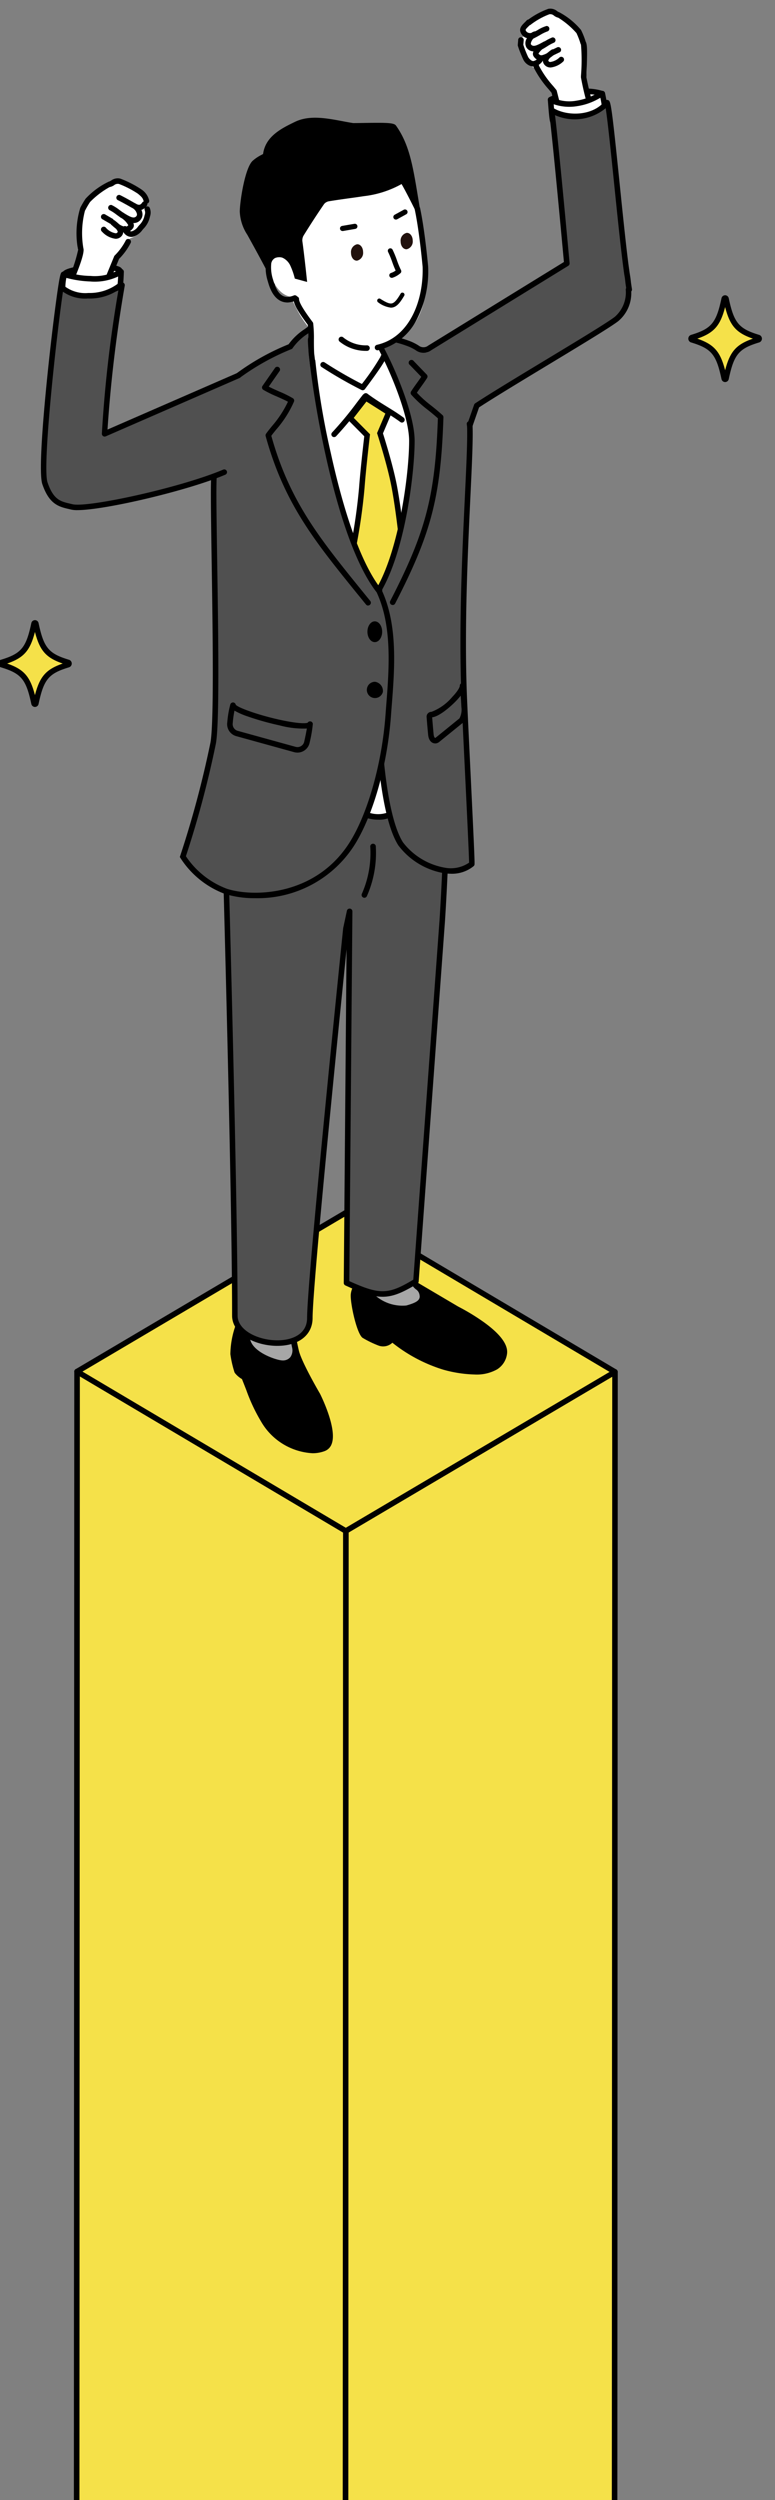 <svg xmlns="http://www.w3.org/2000/svg" xmlns:xlink="http://www.w3.org/1999/xlink" width="111" height="358" viewBox="0 0 111 358">
  <rect x="0" y="0" width="111" height="358" fill="#808080" stroke="none"/>
  <defs>
    <clipPath id="clip-path">
      <rect id="長方形_5954" data-name="長方形 5954" width="111" height="358" transform="translate(-0.329 -0.913)" fill="#fff" stroke="#707070" stroke-width="1"/>
    </clipPath>
    <clipPath id="clip-path-2">
      <rect id="長方形_5953" data-name="長方形 5953" width="109.393" height="392.093" fill="none"/>
    </clipPath>
  </defs>
  <g id="マスクグループ_58" data-name="マスクグループ 58" transform="translate(0.329 0.913)" clip-path="url(#clip-path)">
    <g id="グループ_4509" data-name="グループ 4509" transform="translate(-0.595 0.324)">
      <path id="パス_3352" data-name="パス 3352" d="M324.089,1120.539l-.062,173.4-38.551,22.781.061-173.4Z" transform="translate(-235.741 -925.323)" fill="#f5e149"/>
      <g id="グループ_4508" data-name="グループ 4508" transform="translate(0 0)">
        <g id="グループ_4507" data-name="グループ 4507" clip-path="url(#clip-path-2)">
          <path id="パス_3353" data-name="パス 3353" d="M322.411,1118.323a.4.4,0,0,0-.4,0l-38.551,22.782a.393.393,0,0,0-.194.34l-.062,173.4a.4.4,0,0,0,.6.34l38.551-22.781a.4.4,0,0,0,.194-.34l.062-173.4a.4.4,0,0,0-.2-.343m-.652,173.516L284,1314.154l.061-172.481,37.761-22.314Z" transform="translate(-233.867 -923.451)"/>
          <path id="パス_3354" data-name="パス 3354" d="M103.082,1143.083l-.062,173.4-38.494-22.831.062-173.4Z" transform="translate(-53.284 -925.087)" fill="#f5e149"/>
          <path id="パス_3355" data-name="パス 3355" d="M101.411,1140.871,62.917,1118.04a.395.395,0,0,0-.6.34l-.062,173.4a.394.394,0,0,0,.194.339l38.494,22.831a.4.4,0,0,0,.6-.34l.062-173.4a.4.4,0,0,0-.194-.34m-.658,173.045-37.7-22.362.061-172.48,37.7,22.362Z" transform="translate(-51.412 -923.214)"/>
          <path id="パス_3356" data-name="パス 3356" d="M103.43,989.487l-38.55,22.782,38.494,22.831,38.551-22.781Z" transform="translate(-53.577 -817.102)" fill="#f5e149"/>
          <path id="パス_3357" data-name="パス 3357" d="M140.253,1010.106l-38.5-22.832a.4.4,0,0,0-.4,0l-38.55,22.782a.395.395,0,0,0,0,.68l38.494,22.831a.395.395,0,0,0,.4,0l38.551-22.781a.4.4,0,0,0,0-.68M101.5,1032.767,63.783,1010.4l37.774-22.323,37.72,22.372Z" transform="translate(-51.704 -815.229)"/>
          <path id="パス_3358" data-name="パス 3358" d="M284.449,1254.888c-.023,0-.046.009-.07.012l-.058.005h-.047l-.048,0-.048,0c-.017,0-.034,0-.05-.008s-.036-.007-.054-.012a.56.56,0,0,1-.062-.021l-.062,173.4a.589.589,0,0,0,.062.021l.054.012.05.008.048,0,.048,0h0l.043,0,.058,0c.024,0,.047-.007.07-.012a.606.606,0,0,0,.174-.065l.062-173.4a.638.638,0,0,1-.174.066" transform="translate(-234.48 -1036.212)"/>
          <path id="パス_3359" data-name="パス 3359" d="M292.13,1036.437c.034-1.462,2.041-3.893,3.925-4.472l10.894,6.431s7.257,3.638,6.776,6.409c-.591,3.405-5.542,2.74-8.658,1.886a21.828,21.828,0,0,1-7.425-4.016,1.517,1.517,0,0,1-1.772.59,14.421,14.421,0,0,1-2.208-1.067c-.6-.437-1.566-4.3-1.532-5.761" transform="translate(-241.234 -852.181)"/>
          <path id="パス_3360" data-name="パス 3360" d="M307.659,1045.9a18.2,18.2,0,0,1-4.569-.7l-.024-.008a22.07,22.07,0,0,1-7.24-3.845,1.908,1.908,0,0,1-1.961.418,14.524,14.524,0,0,1-2.308-1.119c-.822-.6-1.725-4.741-1.694-6.091.039-1.7,2.24-4.236,4.2-4.84a.4.4,0,0,1,.317.037l10.883,6.424a30.453,30.453,0,0,1,3.609,2.191c2.462,1.762,3.594,3.321,3.367,4.632a3.081,3.081,0,0,1-1.415,2.166,5.949,5.949,0,0,1-3.167.736m-4.348-1.461c1.521.416,5.226,1.244,7.092.057a2.29,2.29,0,0,0,1.06-1.634c.167-.959-.916-2.328-3.048-3.855a30.2,30.2,0,0,0-3.515-2.133l-.024-.013-10.738-6.34c-1.722.63-3.456,2.832-3.484,4.05-.035,1.494.932,5.071,1.37,5.434a13.483,13.483,0,0,0,2.118,1.016,1.116,1.116,0,0,0,1.3-.44.4.4,0,0,1,.572-.093,21.381,21.381,0,0,0,7.3,3.95" transform="translate(-239.363 -850.309)"/>
          <path id="パス_3361" data-name="パス 3361" d="M304.748,944.2c.191,6.579-.111,12.62,1.247,17.513.365,1.317,1.106.914,1.346,2.148s-1.147,1.64-2.162,1.932a6.316,6.316,0,0,1-5.532-2.24c-.8-1.14-.616-.711-.964-3.675-.46-3.91,1.941-9.754.5-14.791a27.81,27.81,0,0,0,5.563-.888" transform="translate(-246.597 -779.706)" fill="#faf0a4"/>
          <path id="パス_3362" data-name="パス 3362" d="M304.748,944.2c.191,6.579-.111,12.62,1.247,17.513.365,1.317,1.106.914,1.346,2.148s-1.147,1.64-2.162,1.932a6.316,6.316,0,0,1-5.532-2.24c-.8-1.14-.616-.711-.964-3.675-.46-3.91,1.941-9.754.5-14.791a27.81,27.81,0,0,0,5.563-.888" transform="translate(-246.597 -779.706)" fill="#a7a7a7"/>
          <path id="パス_3363" data-name="パス 3363" d="M302.639,963.341a6.808,6.808,0,0,1-5.187-2.484l-.143-.2c-.577-.818-.587-.909-.753-2.437-.035-.327-.079-.724-.136-1.214a22.782,22.782,0,0,1,.414-5.68c.435-2.884.928-6.152.1-9.048l-.132-.461.478-.041a27.382,27.382,0,0,0,5.427-.852l.547-.26.018.605c.043,1.484.061,2.947.079,4.362.059,4.791.115,9.315,1.154,13.057a1.515,1.515,0,0,0,.589.9,1.913,1.913,0,0,1,.765,1.274c.311,1.6-1.412,2.091-2.441,2.387a2.9,2.9,0,0,1-.778.09m-4.824-20.824c.7,2.935.224,6.107-.2,8.923a22.3,22.3,0,0,0-.411,5.47c.058.493.1.892.137,1.221.154,1.416.154,1.416.613,2.067l.146.207a5.907,5.907,0,0,0,5.1,2.086c1.364-.392,2.029-.728,1.884-1.477a1.157,1.157,0,0,0-.5-.819,2.273,2.273,0,0,1-.843-1.3c-1.066-3.841-1.122-8.416-1.182-13.259-.016-1.242-.031-2.521-.064-3.818a36.241,36.241,0,0,1-4.682.7" transform="translate(-244.725 -776.782)"/>
          <path id="パス_3364" data-name="パス 3364" d="M194.423,1071.877c.864-1.292,4.771-.743,6.79-.188,0,0,.55,3.3.969,5.06s3.071,6.276,3.071,6.276,3.383,6.692.869,7.646c-3.108,1.18-7.545-1.56-8.636-4.075a35.253,35.253,0,0,1-2.757-6.151,2.911,2.911,0,0,1-1.013-.827,14.992,14.992,0,0,1-.567-2.487,12.57,12.57,0,0,1,1.273-5.255" transform="translate(-159.495 -884.484)"/>
          <path id="パス_3365" data-name="パス 3365" d="M202.636,1089.461a9.083,9.083,0,0,1-7.372-4.572,25.229,25.229,0,0,1-2.093-4.462c-.177-.455-.379-.973-.624-1.585a3.432,3.432,0,0,1-1.012-.867.4.4,0,0,1-.065-.125,15.152,15.152,0,0,1-.584-2.577,12.776,12.776,0,0,1,1.339-5.5h0c1.3-1.948,7.164-.365,7.223-.349a.4.4,0,0,1,.285.317c.006.033.553,3.311.964,5.032.4,1.679,3,6.123,3.027,6.168a.22.22,0,0,1,.012.022c.1.2,2.5,4.994,1.655,7.177a1.687,1.687,0,0,1-1,1.016,4.936,4.936,0,0,1-1.756.307M192.2,1077.544a2.552,2.552,0,0,0,.817.653.4.4,0,0,1,.207.215c.27.675.49,1.238.681,1.728a24.578,24.578,0,0,0,2.05,4.369.4.4,0,0,1,.022.042c.975,2.248,5.18,4.984,8.133,3.863a.9.9,0,0,0,.542-.563c.6-1.537-.96-5.219-1.618-6.525-.178-.3-2.686-4.607-3.108-6.373-.351-1.466-.795-4.027-.932-4.836-2.244-.574-5.484-.851-6.114.091h0a12.42,12.42,0,0,0-1.208,5.006,13.941,13.941,0,0,0,.528,2.328m.351-7.554h0Z" transform="translate(-157.625 -882.598)"/>
          <path id="パス_3366" data-name="パス 3366" d="M211.882,986.486c-.758,5.622-1.357,11.094-.96,15.456a29.15,29.15,0,0,0,.508,3.535,1.775,1.775,0,0,1-1.725,2.35c-.848.017-4.1-1.026-4.907-2.9-.471-1.087-.006-1.311.128-3.882a132.886,132.886,0,0,0-.221-15.5c1.694.16,6.59,1.114,7.177.939" transform="translate(-168.947 -813.849)" fill="#a7a7a7"/>
          <path id="パス_3367" data-name="パス 3367" d="M207.817,1006.143c-1,0-4.359-1.08-5.251-3.137a2.914,2.914,0,0,1-.137-1.944,17.706,17.706,0,0,0,.234-2.116,131.982,131.982,0,0,0-.22-15.44l-.047-.477.477.045c.674.064,1.815.246,3.024.439a32.43,32.43,0,0,0,4.01.513l.586-.175-.089.608c-.844,6.263-1.33,11.273-.958,15.367a28.321,28.321,0,0,0,.5,3.488,2.455,2.455,0,0,1-.394,2.053,2.125,2.125,0,0,1-1.709.775h-.027m-4.544-22.228a136.624,136.624,0,0,1,.178,15.073,18.354,18.354,0,0,1-.243,2.2,2.141,2.141,0,0,0,.082,1.5c.733,1.692,3.8,2.661,4.521,2.661h.015a1.367,1.367,0,0,0,1.106-.475,1.675,1.675,0,0,0,.242-1.4,29.03,29.03,0,0,1-.516-3.583c-.37-4.066.087-8.981.9-15.083-.677-.034-1.882-.217-3.787-.521-.942-.15-1.842-.294-2.5-.379" transform="translate(-167.078 -811.77)"/>
          <path id="パス_3368" data-name="パス 3368" d="M203.107,648.537l-.445,53.235c4.686,2.141,5.964,2.188,9.94-.229l3.77-51.64s.769-11.322.686-21.022c-.032,1.3-32.064-.03-32.064-.03s1.673,57.483,1.673,77.6c0,4.405,10.74,5.887,10.74.343,0-5.48,5.165-55.76,5.165-55.76Z" transform="translate(-152.764 -519.296)" fill="#505050"/>
          <path id="パス_3369" data-name="パス 3369" d="M190.887,708.912c-3.12,0-6.488-1.655-6.488-4.328,0-19.886-1.656-77.019-1.673-77.593a.4.4,0,0,1,.118-.293.4.4,0,0,1,.294-.114c11.5.478,30.11.954,31.709.222a.4.4,0,0,1,.339-.192h0a.4.4,0,0,1,.392.392c.082,9.6-.679,20.938-.687,21.052l-3.77,51.642a.4.4,0,0,1-.189.309c-4.006,2.435-5.451,2.47-10.309.25a.4.4,0,0,1-.231-.362l.4-47.773c-1.1,10.813-4.864,48.17-4.864,52.8,0,2.421-1.979,3.986-5.042,3.986m-7.359-81.522c.152,5.292,1.661,58.2,1.661,77.193,0,2.117,2.946,3.538,5.7,3.538,2.055,0,4.252-.84,4.252-3.2,0-5.437,4.955-53.747,5.166-55.8,0-.014,0-.028.007-.042l.536-2.5a.4.4,0,0,1,.781.086l-.443,52.978c4.367,1.976,5.585,1.946,9.164-.207L214.106,648c.007-.109.734-10.929.689-20.362-1.154.25-4.632.481-16.141.228-6.723-.148-13.406-.407-15.126-.477" transform="translate(-150.891 -517.423)"/>
          <path id="パス_3370" data-name="パス 3370" d="M237.053,265.269c1.536-2.194,3.625-3.536,6.112-2.732s4.388-.073,7.24,4.388,5.923,14.187,3.949,22.377-1.006,41.391-1.006,41.391-12.416,4.586-16.148-.543c-5.647-16.629,3.65-39.883,2.894-43.188-1.39-6.07-4.973-15.064-5.192-17.623a4.779,4.779,0,0,1,2.152-4.069" transform="translate(-193.964 -216.606)" fill="#fff"/>
          <path id="パス_3371" data-name="パス 3371" d="M291.6,319.943l-2.252,2.9,2.443,2.461s-.567,4.8-.763,7.5a80.654,80.654,0,0,1-1.143,8.137l.839,7.086,2.676,4.291,1.915-1.566,1.444-10.435s-.486-4.585-1.1-7.787c-.611-3.177-2.021-7.519-2.021-7.519l1.264-2.974Z" transform="translate(-238.933 -264.205)" fill="#f5e149"/>
          <path id="パス_3372" data-name="パス 3372" d="M290.808,350.415l-2.96-4.747-.856-7.236.012-.061a80.843,80.843,0,0,0,1.136-8.09c.172-2.379.636-6.411.743-7.329l-2.554-2.573,2.686-3.453,3.884,2.463-1.338,3.147c.247.776,1.441,4.583,1.988,7.425.613,3.182,1.1,7.774,1.108,7.82l.005.048-1.471,10.637Zm-2.2-5.015L291,349.234l1.447-1.184,1.415-10.234c-.054-.5-.52-4.731-1.093-7.706-.6-3.116-1.995-7.429-2.009-7.472l-.046-.141,1.191-2.8-2.711-1.719-1.819,2.338,2.333,2.35-.023.189c-.006.048-.568,4.818-.762,7.483a81.134,81.134,0,0,1-1.137,8.123Z" transform="translate(-236.445 -261.713)"/>
          <path id="パス_3373" data-name="パス 3373" d="M322.762,281.409c-.046-1.077,2.165-3.443,1.471-4.627-.982-2.648-3.463-3.316-5.482-4.528-1.449-.87-3.178-.445-4.166-1.524s-5.425-1.461-5.425-1.461c1.746,2.743,5.394,10.759,5.394,15s-1.258,15.141-4.625,21.136c-.818,12.441-.429,31.085,3.008,36.547,1.544,2.455,7.075,5.5,10.2,2.9.08-.2-.933-19.934-1.1-24.173-.609-15.565.946-34.125.724-39.269" transform="translate(-255.297 -222.359)" fill="#505050"/>
          <path id="パス_3374" data-name="パス 3374" d="M318.318,344.366a7.009,7.009,0,0,1-1.1-.09,10.372,10.372,0,0,1-6.487-3.988c-2-3.18-2.822-10.371-3.159-15.843a172.979,172.979,0,0,1,.092-20.941.4.4,0,0,1,.05-.168c3.232-5.756,4.574-16.48,4.574-20.943,0-3.976-3.452-11.833-5.332-14.786a.4.4,0,0,1,.367-.606c.051,0,1.262.11,2.574.368a.4.4,0,0,1-.152.775c-.629-.124-1.244-.212-1.705-.27a50.654,50.654,0,0,1,2.969,6.314c.944,2.4,2.069,5.777,2.069,8.2,0,4.057-1.168,15.008-4.632,21.251-.9,13.866-.177,31.246,2.954,36.222a9.639,9.639,0,0,0,5.942,3.628,4.619,4.619,0,0,0,3.534-.712c-.016-1.16-.352-8.109-.625-13.758-.212-4.38-.412-8.518-.478-10.2-.384-9.819.125-20.586.5-28.448.218-4.6.39-8.242.311-10.136l-.047-.273a.4.4,0,0,1,.779-.134l.051.3a.392.392,0,0,1,.005.05c.083,1.923-.09,5.59-.31,10.232-.371,7.848-.879,18.6-.5,28.38.066,1.684.266,5.819.477,10.2.674,13.934.654,13.984.594,14.135a.394.394,0,0,1-.115.16,4.89,4.89,0,0,1-3.2,1.084" transform="translate(-253.424 -220.485)"/>
          <path id="パス_3375" data-name="パス 3375" d="M170.151,263.875c0,3.741,3.421,27.9,9.79,35.982,2.523,5.364,1.744,12.178,1.306,17.965-.543,7.178-2.611,14.032-5.021,18-4.912,8.09-14.262,8.372-18.223,7.06a12.638,12.638,0,0,1-6.157-4.965,143.626,143.626,0,0,0,4.338-16.242c.792-4.224-.03-31.221.082-37.157.111-5.861,1.6-13.977,3.536-15.509a34.327,34.327,0,0,1,7.437-4.135,9.555,9.555,0,0,1,2.737-2.506c1.092-.81.274.907.174,1.5" transform="translate(-125.392 -216.486)" fill="#505050"/>
          <path id="パス_3376" data-name="パス 3376" d="M160.153,341.986a14.239,14.239,0,0,1-4.324-.606,12.913,12.913,0,0,1-6.371-5.137l-.094-.156.058-.173a144.273,144.273,0,0,0,4.324-16.189c.526-2.805.324-16.237.176-26.045-.074-4.883-.137-9.1-.1-11.046.1-5.35,1.471-14.059,3.686-15.812a34.013,34.013,0,0,1,7.437-4.153,8.577,8.577,0,0,1,2.233-2.129c.157-.11.326-.23.516-.368s.605-.449.962-.195c.389.278.211.838-.014,1.547-.06.189-.122.384-.147.507a110.736,110.736,0,0,0,2.5,16.242c1.433,6.523,3.847,15.193,7.208,19.46l.028.036.019.041c2.378,5.055,1.883,11.316,1.446,16.84q-.053.669-.1,1.323c-.524,6.916-2.469,13.881-5.077,18.177a16.413,16.413,0,0,1-14.36,7.837m-9.922-6a12.255,12.255,0,0,0,5.846,4.645c3.688,1.221,12.882,1.144,17.761-6.891,2.509-4.133,4.458-11.13,4.965-17.827q.05-.655.1-1.326c.428-5.411.913-11.542-1.355-16.4-6.42-8.207-9.847-32.34-9.847-36.191l.006-.066a5.376,5.376,0,0,1,.178-.644c.031-.1.073-.229.111-.36-.132.095-.253.18-.368.26a7.891,7.891,0,0,0-2.13,2.053l-.067.086-.1.04A34.166,34.166,0,0,0,158,267.44c-1.455,1.152-3.251,8.046-3.386,15.207-.036,1.933.027,6.144.1,11.02.157,10.389.352,23.319-.189,26.2a143.882,143.882,0,0,1-4.292,16.114" transform="translate(-123.342 -214.606)"/>
          <path id="パス_3377" data-name="パス 3377" d="M322.477,324.028a.395.395,0,0,1-.351-.576c5.091-9.87,6.445-15.038,6.825-26.158-.557-.5-1.018-.869-1.464-1.224a16.87,16.87,0,0,1-2.336-2.144.4.4,0,0,1-.041-.475c.269-.426.553-.82.828-1.2.21-.292.426-.592.633-.9l-1.643-1.7a.4.4,0,1,1,.569-.548l1.86,1.93a.4.4,0,0,1,.049.485c-.269.425-.552.82-.827,1.2-.212.295-.429.6-.637.911a16.267,16.267,0,0,0,2.036,1.831c.493.391,1,.795,1.642,1.383a.4.4,0,0,1,.127.3c-.376,11.389-1.734,16.625-6.919,26.676a.4.4,0,0,1-.352.214" transform="translate(-265.969 -238.629)"/>
          <path id="パス_3378" data-name="パス 3378" d="M232.16,328.362a.394.394,0,0,1-.308-.147q-.66-.819-1.3-1.6c-6.049-7.476-10.42-12.877-13.075-22.523a.4.4,0,0,1,.056-.33c.243-.35.536-.71.845-1.09a15.426,15.426,0,0,0,2.294-3.5c-.409-.223-1-.485-1.57-.74a15.863,15.863,0,0,1-1.969-.971.395.395,0,0,1-.106-.555l1.821-2.616a.4.4,0,0,1,.649.452l-1.577,2.265c.4.214.961.462,1.5.7a15.85,15.85,0,0,1,1.968.971.4.4,0,0,1,.146.481,15.6,15.6,0,0,1-2.547,4c-.255.313-.5.611-.7.893,2.616,9.375,6.926,14.7,12.877,22.055q.636.786,1.3,1.6a.4.4,0,0,1-.307.643" transform="translate(-179.163 -242.881)"/>
          <path id="パス_3379" data-name="パス 3379" d="M274.329,322.667a.395.395,0,0,1-.29-.663,49.463,49.463,0,0,0,3.442-4.145c.326-.43.633-.836.98-1.273a.4.4,0,0,1,.619.491c-.342.431-.647.833-.97,1.259a50.119,50.119,0,0,1-3.49,4.2.394.394,0,0,1-.291.127" transform="translate(-226.209 -261.309)"/>
          <path id="パス_3380" data-name="パス 3380" d="M305.788,320.475a.4.4,0,0,1-.234-.077c-.827-.608-1.571-1.066-2.36-1.551-.85-.523-1.729-1.063-2.774-1.832a.4.4,0,1,1,.468-.637c1.019.749,1.884,1.281,2.72,1.8.8.494,1.561.96,2.414,1.587a.4.4,0,0,1-.235.713" transform="translate(-247.948 -261.199)"/>
          <path id="パス_3381" data-name="パス 3381" d="M305.693,505.107c0,.823-.472,1.489-1.055,1.489s-1.055-.667-1.055-1.489.472-1.489,1.055-1.489,1.055.667,1.055,1.489" transform="translate(-250.692 -415.88)"/>
          <path id="パス_3382" data-name="パス 3382" d="M305.574,554.749a1.166,1.166,0,1,1-1.13-1.456,1.324,1.324,0,0,1,1.13,1.456" transform="translate(-250.471 -456.901)"/>
          <path id="パス_3383" data-name="パス 3383" d="M198.3,577.387a1.783,1.783,0,0,1-.474-.064l-8.286-2.29a1.78,1.78,0,0,1-1.287-1.994,14.08,14.08,0,0,1,.441-2.568.4.4,0,0,1,.77.063c.392.472,3.631,1.614,6.857,2.269,2.283.463,3.231.408,3.443.306a.4.4,0,0,1,.742.162,18.675,18.675,0,0,1-.456,2.679,1.782,1.782,0,0,1-1.751,1.439m-9.018-6.009a15.526,15.526,0,0,0-.243,1.735c0,.012,0,.024,0,.037a.991.991,0,0,0,.715,1.121l8.286,2.291a.994.994,0,0,0,1.241-.773c.144-.643.287-1.351.37-1.852a13.03,13.03,0,0,1-3.906-.449,38.9,38.9,0,0,1-4.625-1.3,10.058,10.058,0,0,1-1.835-.813m.183-.754h0" transform="translate(-155.434 -470.853)"/>
          <path id="パス_3384" data-name="パス 3384" d="M353.452,562.895a.835.835,0,0,1-.313-.061c-.231-.092-.63-.375-.7-1.232,0-.01-.15-1.564-.213-2.5a.672.672,0,0,1,.183-.511.707.707,0,0,1,.523-.221h0a7.3,7.3,0,0,0,2.948-2.107c.885-.925,1.1-1.46,1.1-1.614a.395.395,0,0,1,.786-.069c.161,1.3.23,2.985.233,3.056a3.134,3.134,0,0,1-.541,2.267l-.014.012-3.38,2.742a.926.926,0,0,1-.609.241m-.432-3.741c.066.934.2,2.363.2,2.378.031.369.141.541.208.568.032.013.079-.015.111-.043l.014-.012,3.377-2.74a2.669,2.669,0,0,0,.274-1.627c0-.02-.032-.763-.1-1.629a9.53,9.53,0,0,1-.659.757c-.878.917-2.485,2.265-3.431,2.347m4.172.451h0Z" transform="translate(-290.858 -457.675)"/>
          <path id="パス_3385" data-name="パス 3385" d="M255.622,124.581s-.625-9.478-3.174-12.253c-2.573-3.851-4.92-3.007-8.767-5.292-6.865-3.47-8.081,6.725-8.053,14.693.084,5.133.459,6.766,1.7,9.06a14.18,14.18,0,0,0,1.816,2.769c.168,1.331.2,2.109.3,3.8.494,1.111,3.507,3.787,7.289,4.818.456.124.646.332.953-1.242a19.348,19.348,0,0,0,.423-4.447c5.245-.646,8.591-5.024,7.517-11.9" transform="translate(-194.576 -87.813)" fill="#fff"/>
          <path id="パス_3386" data-name="パス 3386" d="M205.381,114.459c-1.165-2.253-2.2-4.154-3.424-6.356a6.2,6.2,0,0,1-1.025-3.1c.007-1.661.8-6.2,1.727-7.01s1.562-.832,1.6-1.154c.284-2.365,2.42-3.413,4.351-4.351,2.366-1.15,5.422-.214,8.132.214,2.354-.005,5.593-.164,5.849.2,2.03,2.865,2.424,6.16,3.315,11.487-.16-.317-1.321-2.674-2.06-3.9a13.775,13.775,0,0,1-5.562,1.89c-1.689.255-3.385.46-5.071.741a1.522,1.522,0,0,0-.931.564c-1.021,1.485-2,3-2.957,4.542a1.747,1.747,0,0,0-.216,1.066c.259,1.8.618,5.233.618,5.233l-1.229-.336a5.979,5.979,0,0,0-.951-2.026c-.7-.629-1.462-.131-1.786.815a12.405,12.405,0,0,0-.383,1.479" transform="translate(-165.925 -75.922)"/>
          <path id="パス_3387" data-name="パス 3387" d="M203.654,113.72l-.5-.961c-1.191-2.3-2.228-4.2-3.419-6.346a6.529,6.529,0,0,1-1.074-3.292c.006-1.463.745-6.324,1.861-7.305a5.767,5.767,0,0,1,1.236-.829c.086-.045.189-.1.24-.133.34-2.549,2.68-3.686,4.564-4.6,2.047-.994,4.488-.535,6.848-.091.516.1,1,.189,1.488.266.527,0,1.1-.011,1.666-.02,3.321-.053,4.194-.013,4.474.382,1.907,2.691,2.406,5.724,3.161,10.313q.107.647.221,1.337l.428,2.558-1.258-2.49c-.292-.584-1.119-2.242-1.756-3.351a14.416,14.416,0,0,1-5.367,1.732c-.669.1-1.35.2-2.008.287-1,.14-2.042.284-3.057.453a1.131,1.131,0,0,0-.67.4c-.956,1.39-1.92,2.871-2.946,4.526a1.364,1.364,0,0,0-.161.8c.257,1.787.617,5.214.62,5.249l.06.575-2-.547-.06-.216a5.31,5.31,0,0,0-.836-1.839.489.489,0,0,0-.483-.165,1.191,1.191,0,0,0-.664.815,9.389,9.389,0,0,0-.306,1.145Zm3.291-1.734.458.125c-.114-1.055-.363-3.312-.555-4.643a2.135,2.135,0,0,1,.271-1.33c1.033-1.666,2-3.157,2.967-4.557a1.91,1.91,0,0,1,1.191-.73c1.025-.171,2.069-.316,3.078-.457.656-.091,1.334-.185,2-.286a13.234,13.234,0,0,0,5.406-1.832l.342-.22.21.348c.273.452.6,1.053.916,1.65-.637-3.807-1.184-6.456-2.8-8.757a23.155,23.155,0,0,0-3.853-.1c-.585.009-1.17.019-1.708.02h-.032l-.031,0c-.506-.08-1.032-.179-1.541-.275-2.234-.42-4.544-.855-6.357.026-1.9.925-3.872,1.88-4.132,4.043-.044.364-.339.518-.652.681a4.986,4.986,0,0,0-1.08.722c-.739.649-1.586,4.86-1.593,6.714a5.8,5.8,0,0,0,.975,2.905c1.028,1.85,1.942,3.519,2.939,5.423.041-.149.09-.306.15-.482a1.927,1.927,0,0,1,1.214-1.324,1.3,1.3,0,0,1,1.21.344,5.346,5.346,0,0,1,1,2" transform="translate(-164.052 -74.04)"/>
          <path id="パス_3388" data-name="パス 3388" d="M223.608,205.007a1.286,1.286,0,0,1,1.465-.944,2.32,2.32,0,0,1,1.392,1.311,9.88,9.88,0,0,1,.68,2.106s.838,2.56-.729,2.256c-1.953-.38-2.719-2.92-2.719-2.92a3.606,3.606,0,0,1-.09-1.809" transform="translate(-184.581 -168.491)" fill="#fff"/>
          <path id="パス_3389" data-name="パス 3389" d="M222.911,207.068c-1.975,0-2.608-2.254-2.818-3a6.575,6.575,0,0,1-.278-2.816,1.9,1.9,0,0,1,.9-1.239,2.383,2.383,0,0,1,1.906-.048.4.4,0,0,1-.25.75,1.654,1.654,0,0,0-1.28-.006,1.117,1.117,0,0,0-.515.745,5.663,5.663,0,0,0,.275,2.4c.469,1.67,1.128,2.435,2.091,2.421a3,3,0,0,0,.906-.232.4.4,0,0,1,.313.726,3.7,3.7,0,0,1-1.2.3h-.049" transform="translate(-181.458 -164.988)"/>
          <path id="パス_3390" data-name="パス 3390" d="M309.867,182.863a.4.4,0,0,1-.086-.781c4.734-1.062,6.711-6.373,6.572-11.17-.024-.27-.468-5.116-1.135-8.244a.395.395,0,0,1,.773-.165c.693,3.25,1.147,8.3,1.151,8.351,0,.008,0,.016,0,.023a15.1,15.1,0,0,1-1.66,7.631,8.368,8.368,0,0,1-5.529,4.346.4.4,0,0,1-.087.01" transform="translate(-255.556 -133.935)"/>
          <path id="パス_3391" data-name="パス 3391" d="M270.737,289.285a.4.4,0,0,1-.178-.043,61.668,61.668,0,0,1-5.762-3.318.4.4,0,0,1,.448-.651,58.822,58.822,0,0,0,5.376,3.112,34.347,34.347,0,0,0,2.675-3.918.389.389,0,0,1,.446-.327.4.4,0,0,1,.333.455c-.079.546-1.927,3.073-3.022,4.531a.4.4,0,0,1-.316.158" transform="translate(-218.522 -234.637)"/>
          <path id="パス_3392" data-name="パス 3392" d="M245.63,246.6a.4.4,0,0,1-.391-.342c-.012-.092-.052-.424-.095-.775-.044-.367-.1-.866-.116-.946a.4.4,0,0,1-.007-.053c-.042-.734-.043-1.383-.044-2.01a19.363,19.363,0,0,0-.083-2.175c-1.315-1.771-2.112-3.024-2.042-3.787a.4.4,0,0,1,.787.073c-.058.629,1.4,2.588,1.951,3.326a.4.4,0,0,1,.075.187,19,19,0,0,1,.1,2.374c0,.616,0,1.253.042,1.964.018.121.049.372.118.952.042.346.081.673.093.763a.4.4,0,0,1-.392.448" transform="translate(-200.539 -195.015)"/>
          <path id="パス_3393" data-name="パス 3393" d="M332.623,185.4a1.145,1.145,0,0,1-.857,1.24c-.478.037-.87-.459-.876-1.107a1.145,1.145,0,0,1,.857-1.24c.478-.037.87.459.876,1.107" transform="translate(-273.243 -152.183)" fill="#21110d"/>
          <path id="パス_3394" data-name="パス 3394" d="M291.823,194.789a1.146,1.146,0,0,1-.857,1.24c-.479.037-.87-.459-.876-1.107a1.145,1.145,0,0,1,.857-1.24c.478-.037.87.459.875,1.107" transform="translate(-239.551 -159.939)" fill="#21110d"/>
          <path id="パス_3395" data-name="パス 3395" d="M320.918,201.228a.36.36,0,0,1-.114-.7,2.124,2.124,0,0,0,.667-.348c-.237-.517-.368-.882-.494-1.236a13,13,0,0,0-.59-1.432.36.36,0,1,1,.649-.312,13.816,13.816,0,0,1,.619,1.5,12.968,12.968,0,0,0,.59,1.432.36.36,0,0,1-.1.44,3.248,3.248,0,0,1-1.109.638.363.363,0,0,1-.114.019" transform="translate(-264.54 -162.676)"/>
          <path id="パス_3396" data-name="パス 3396" d="M281.44,177.892a.37.37,0,0,1-.061-.736l1.75-.3a.37.37,0,0,1,.124.731l-1.75.3a.378.378,0,0,1-.062.005" transform="translate(-232.102 -146.044)"/>
          <path id="パス_3397" data-name="パス 3397" d="M325.268,166.51a.37.37,0,0,1-.179-.695l1.295-.713a.37.37,0,1,1,.357.649l-1.295.713a.371.371,0,0,1-.178.046" transform="translate(-268.293 -136.302)"/>
          <path id="パス_3398" data-name="パス 3398" d="M303.053,661.622a5.149,5.149,0,0,1-1.335-.156.946.946,0,0,1-.674-.475l.728-.306a.174.174,0,0,0-.041-.062,4.132,4.132,0,0,0,2.759-.06l.452.647a3.6,3.6,0,0,1-1.891.412" transform="translate(-248.597 -545.483)"/>
          <path id="パス_3399" data-name="パス 3399" d="M372.655,179.557l-20.327,12.716,4.287,9.474s20.2-12.067,22.878-14.088c4.053-3.064,1.006-12.063-.9-14.249Z" transform="translate(-290.945 -143.199)" fill="#505050"/>
          <path id="パス_3400" data-name="パス 3400" d="M461.206,68.7a3.885,3.885,0,0,1-2.058,1.5,5.822,5.822,0,0,1-2.594-.053,4.438,4.438,0,0,1-2.415-.925,16.723,16.723,0,0,1,1.769-.7c.622-.133,1.248-.249,1.88-.325a7.6,7.6,0,0,1,3.706.174c-.1.114-.193.226-.287.337" transform="translate(-375.018 -56.191)" fill="#fff"/>
          <path id="パス_3401" data-name="パス 3401" d="M456.2,68.83a7.722,7.722,0,0,1-1.6-.185l-.325-.067a4.045,4.045,0,0,1-2.3-.981.4.4,0,0,1,.124-.62,16.27,16.27,0,0,1,1.857-.733c.728-.156,1.336-.261,1.915-.332a7.912,7.912,0,0,1,3.907.2.4.4,0,0,1,.146.621l-.286.336A4.238,4.238,0,0,1,457.37,68.7a4.858,4.858,0,0,1-1.171.135m-3.146-1.41a6.177,6.177,0,0,0,1.377.383l.334.068a5.408,5.408,0,0,0,2.417.056,3.305,3.305,0,0,0,1.755-1.254,9.07,9.07,0,0,0-2.973.023c-.555.067-1.141.169-1.845.32-.1.024-.594.209-1.065.4m6.281-.6h0Z" transform="translate(-373.145 -54.309)"/>
          <path id="パス_3402" data-name="パス 3402" d="M429.933,21.462l-1.035.211a1.082,1.082,0,0,0-.866,1.054,3.806,3.806,0,0,0,3.24,3.786l.943.142Z" transform="translate(-353.46 -17.724)" fill="#fff"/>
          <path id="パス_3403" data-name="パス 3403" d="M439.787,12.488c.612-1.562-.02-5.828-.257-6.1,0,0-.44-.941-.638-1.228a10.9,10.9,0,0,0-2.859-2.37c-.444-.081-.717-.628-1.414-.495a16.379,16.379,0,0,0-2.807,1.122c-.568.432-.94.455-1.024,1.356-.012.129.078.455.258.483l1.488,3.757.307,1.209a17.632,17.632,0,0,0,2.519,3.529l1.132,4.44,4.48-1.119s-1.444-3.928-1.186-4.587" transform="translate(-355.736 -1.88)" fill="#fff"/>
          <path id="パス_3404" data-name="パス 3404" d="M433.449,16.067l-.082,0a1.064,1.064,0,0,1-.775-.381.959.959,0,0,1-.237-.6,1.3,1.3,0,0,1-1.265-.531.681.681,0,0,1-.14-.613.978.978,0,0,1,.06-.18A1.208,1.208,0,0,1,430,13.2a1.27,1.27,0,0,1,.081-1.329,1.346,1.346,0,0,1-.759-.538c-.534-.771-.022-1.271.519-1.8L430,9.368a.4.4,0,1,1,.556.561l-.168.164c-.576.563-.561.584-.421.786a.69.69,0,0,0,.751.233,1.084,1.084,0,0,1,.674-.23.395.395,0,0,1,.179.737,2.415,2.415,0,0,1-.485.213,1.57,1.57,0,0,0-.3.378c-.173.3-.167.5-.145.534.274.395.729.241,1.584-.229l.075-.041a2.375,2.375,0,0,1,.253-.133.4.4,0,0,1,.337.715c-.078.04-.161.085-.249.133a2.812,2.812,0,0,0-.92.9c.293.317.455.258.822.123l.062-.022a1.791,1.791,0,0,0,.389-.2c.178-.152.372-.294.558-.429l.073-.053h0a.4.4,0,0,1,.466.638h0c-.08.059-.16.122-.241.187-.112.09-.232.185-.362.276a.964.964,0,0,0-.35.449c0,.018-.007.055.054.127a.274.274,0,0,0,.215.1,2.34,2.34,0,0,0,1.353-.676.4.4,0,0,1,.543.575,3.149,3.149,0,0,1-1.861.892" transform="translate(-354.337 -7.643)"/>
          <path id="パス_3405" data-name="パス 3405" d="M429.4,28.018a1.8,1.8,0,0,1-1.382-.944,15.086,15.086,0,0,1-.809-2.021.394.394,0,0,1-.016-.152l.058-.666a.4.4,0,1,1,.787.068l-.051.587a14.948,14.948,0,0,0,.7,1.771c.19.311.526.6.759.561a1.015,1.015,0,0,0,.634-.423.4.4,0,0,1,.653.445A1.8,1.8,0,0,1,429.6,28a1.073,1.073,0,0,1-.2.019" transform="translate(-352.769 -19.716)"/>
          <path id="パス_3406" data-name="パス 3406" d="M439.531,16.713a.4.4,0,0,1-.383-.3l-1.111-4.356q-.187-.23-.378-.46a14.521,14.521,0,0,1-2.14-3.089.407.407,0,0,1-.023-.065l-.071-.282a.4.4,0,1,1,.766-.194l.063.248a14.162,14.162,0,0,0,2.015,2.879c.147.178.293.355.437.532a.4.4,0,0,1,.076.151l1.035,4.059,3.7-.924a38.188,38.188,0,0,1-1.273-5.082l.008-.238a27.326,27.326,0,0,0,0-4.436.4.4,0,0,1-.06-.114,11.3,11.3,0,0,0-.587-1.535A11.706,11.706,0,0,0,438.992,1.3a1.588,1.588,0,0,1-.6-.287.794.794,0,0,0-.66-.206,10.578,10.578,0,0,0-2.639,1.464.4.4,0,1,1-.462-.641,11.156,11.156,0,0,1,2.952-1.6,1.545,1.545,0,0,1,1.25.327.986.986,0,0,0,.309.167,10.483,10.483,0,0,1,3.112,2.533,10.423,10.423,0,0,1,.671,1.686c.257.426.231,1.493.113,4.877l-.008.238a45.737,45.737,0,0,0,1.359,5.224.4.4,0,0,1-.283.5l-4.48,1.119a.388.388,0,0,1-.1.012M442.27,5.182h0" transform="translate(-358.774 -0.005)"/>
          <path id="パス_3407" data-name="パス 3407" d="M454.159,70.714s.221,3.013.325,3.077c1.672,1.018,5.908,1.046,7.505-.738a16.151,16.151,0,0,0-.419-3.226,10.052,10.052,0,0,1-3.653,1.407,6.025,6.025,0,0,1-3.759-.52" transform="translate(-375.035 -57.663)" fill="#fff"/>
          <path id="パス_3408" data-name="パス 3408" d="M455.832,73.007a7.036,7.036,0,0,1-3.426-.752c-.208-.126-.278-.169-.514-3.385a.4.4,0,0,1,.587-.374,5.705,5.705,0,0,0,3.506.474,8.069,8.069,0,0,0,2.968-1.067c.19-.1.377-.206.568-.3a.395.395,0,0,1,.565.274c.651,3.206.455,3.424.326,3.568a6.284,6.284,0,0,1-4.579,1.563m-2.884-1.352c1.589.841,5.358.832,6.812-.672a17.792,17.792,0,0,0-.348-2.431l-.082.045a8.853,8.853,0,0,1-3.227,1.155,6.871,6.871,0,0,1-3.373-.274c.076.942.162,1.845.217,2.177" transform="translate(-373.162 -55.79)"/>
          <path id="パス_3409" data-name="パス 3409" d="M465.972,104.042c-.23-1.351-2.672-26.481-3.177-26.768-1.5,1.956-5.246,2.768-7.967,1.07.369,1.6,2.6,26.232,2.6,26.232Z" transform="translate(-375.587 -63.813)" fill="#505050"/>
          <path id="パス_3410" data-name="パス 3410" d="M337.168,122.044a.4.4,0,0,1-.373-.525l1-2.865a.4.4,0,0,1,.157-.2c2.314-1.515,6.285-3.915,10.125-6.235,4.459-2.694,8.671-5.24,9.854-6.135a4.621,4.621,0,0,0,1.578-3.912.394.394,0,0,1,.064-.215c-.026-.173-.062-.416-.108-.738,0-.007,0-.013,0-.02-.038-.41-.1-.842-.183-1.283a.178.178,0,0,1,0-.018c-.418-2.941-.937-8.011-1.439-12.915-.44-4.3-.931-9.1-1.209-10.783a6.965,6.965,0,0,1-7.257.993c.415,3.215,1.46,14.346,2.091,21.2a.4.4,0,0,1-.186.372l-19.628,12.089a1.867,1.867,0,0,1-2.251-.017,6.414,6.414,0,0,0-1.349-.64c-.019-.007-.555-.209-1.248-.394a.4.4,0,1,1,.2-.763c.734.2,1.288.4,1.311.413a7.058,7.058,0,0,1,1.542.741,1.1,1.1,0,0,0,1.281.057.38.38,0,0,1,.065-.05l19.451-11.98c-1.193-12.947-1.985-20.838-2.176-21.664a.4.4,0,0,1,.594-.424c2.093,1.307,5.8,1.165,7.444-.975a.4.4,0,0,1,.509-.1c.339.193.451.625,1.6,11.843.5,4.891,1.018,9.949,1.434,12.875.087.459.151.91.191,1.339.079.549.127.871.147.987a.4.4,0,0,1-.083.316l-.017.02a5.237,5.237,0,0,1-1.887,4.275c-1.216.919-5.445,3.475-9.922,6.18-3.772,2.28-7.671,4.636-9.989,6.147l-.955,2.738a.4.4,0,0,1-.373.265" transform="translate(-269.621 -61.94)"/>
          <path id="パス_3411" data-name="パス 3411" d="M436.436,16.126a.4.4,0,0,1-.17-.752c.364-.173.731-.377,1.055-.557a5.04,5.04,0,0,1,1.3-.6.4.4,0,0,1,.132.779,5.444,5.444,0,0,0-1.052.511c-.334.186-.713.4-1.1.58a.4.4,0,0,1-.17.038" transform="translate(-360.073 -11.737)"/>
          <path id="パス_3412" data-name="パス 3412" d="M445.047,25.257a.4.4,0,0,1-.2-.737c.17-.1.345-.205.517-.311a6.322,6.322,0,0,1,1.192-.633.4.4,0,0,1,.239.753,6.146,6.146,0,0,0-1.017.553c-.179.11-.36.221-.536.322a.393.393,0,0,1-.2.053" transform="translate(-367.184 -19.454)"/>
          <path id="パス_3413" data-name="パス 3413" d="M453.043,32.755a.4.4,0,0,1-.171-.751l1.029-.493a.4.4,0,0,1,.341.713l-1.028.493a.394.394,0,0,1-.171.039" transform="translate(-373.787 -25.989)"/>
          <path id="パス_3414" data-name="パス 3414" d="M37.714,249.592c-.252-8.329,2.384-28.13,2.885-28.461,1.684,1.912,5.6,2.489,8.285.551-.125.775-1.087,6.119-1.667,11.279-.674,6-.968,11.877-.968,11.877Z" transform="translate(-31.129 -182.607)" fill="#505050"/>
          <path id="パス_3415" data-name="パス 3415" d="M46.017,308.488l19.251-8.32-.019,13.023a105.744,105.744,0,0,1-11.342,3.648c-5.637,1.409-10.383,2.315-12.02,2.222-1.419-.081-3.925-1.247-4.287-2.9-1.284-5.869.408-14.573,1.826-16.433Z" transform="translate(-30.672 -247.506)" fill="#505050"/>
          <path id="パス_3416" data-name="パス 3416" d="M40.361,250.3a3.969,3.969,0,0,1-.886-.077l-.3-.072c-1.462-.341-2.844-.664-3.835-3.567-.593-1.736.235-10.836.782-16.106.345-3.331.756-6.832,1.126-9.606.594-4.459.718-4.54.9-4.664a.394.394,0,0,1,.514.069,7.42,7.42,0,0,0,3.618,2.087,5.058,5.058,0,0,0,4.244-.615.4.4,0,0,1,.621.383l-.04.248a195.531,195.531,0,0,0-2.431,20.382l18.628-8.12a.4.4,0,0,1,.316.724l-19.2,8.37a.4.4,0,0,1-.553-.372,183.206,183.206,0,0,1,2.366-20.527c-2.545,1.211-5.843.086-7.662-1.537-.763,4.02-3.338,26.535-2.486,29.029s1.864,2.726,3.267,3.053l.31.073c2.163.524,15.419-2.349,21.569-4.952a.395.395,0,1,1,.308.727c-5.436,2.3-17.263,5.069-21.176,5.069" transform="translate(-29.01 -178.486)"/>
          <path id="パス_3417" data-name="パス 3417" d="M61.11,212.579a3.632,3.632,0,0,1,1.143.25c.306.153.387.383.267.583a1.5,1.5,0,0,1-.789.493c-1.411.477-6.682.858-7.13-.21-.357-.851,4.79-1.3,6.509-1.116" transform="translate(-45.074 -175.512)" fill="#fff"/>
          <path id="パス_3418" data-name="パス 3418" d="M55.672,212.9c-2.917,0-3.209-.7-3.306-.928a.61.61,0,0,1,.081-.612c.115-.154.464-.624,3.12-.929a20.177,20.177,0,0,1,3.713-.121,3.823,3.823,0,0,1,1.279.289.917.917,0,0,1,.51.558.727.727,0,0,1-.082.583,1.79,1.79,0,0,1-1,.663,16.525,16.525,0,0,1-4.047.495l-.267,0m-2.488-1.148a5.864,5.864,0,0,0,2.744.357,15.77,15.77,0,0,0,3.8-.453,1.4,1.4,0,0,0,.555-.3.434.434,0,0,0-.084-.053,3.412,3.412,0,0,0-1.007-.21,17.283,17.283,0,0,0-6.013.655" transform="translate(-43.202 -173.64)"/>
          <path id="パス_3419" data-name="パス 3419" d="M100.206,160.552l1.056.271a1.118,1.118,0,0,1,.839,1.132,3.932,3.932,0,0,1-3.537,3.74l-.98.1Z" transform="translate(-80.584 -132.582)" fill="#fff"/>
          <path id="パス_3420" data-name="パス 3420" d="M69.014,144.483c-.04-.934-.423-.976-.987-1.452a16.937,16.937,0,0,0-2.839-1.3c-.712-.173-1.022.377-1.484.438a11.261,11.261,0,0,0-3.07,2.3c-.219.285-.721,1.234-.721,1.234-.259.268-1.128,4.638-.577,6.28.233.693-1.458,4.672-1.458,4.672l5.33.671.064-1.046,1.5-3.649A9.183,9.183,0,0,0,66.618,150L67,148.769l.993-1.326a2.665,2.665,0,0,0,.534-.22,4.144,4.144,0,0,0,.452-1.09l-.253-1.165c.187-.021.3-.352.291-.486" transform="translate(-47.794 -117.011)" fill="#fff"/>
          <path id="パス_3421" data-name="パス 3421" d="M61.335,155.845a.357.357,0,0,1-.049,0l-5.33-.671a.4.4,0,0,1-.312-.551,22.047,22.047,0,0,0,1.731-4.927,12.513,12.513,0,0,1,.316-6.051,14.021,14.021,0,0,1,.756-1.29,10.94,10.94,0,0,1,3.332-2.45,1.036,1.036,0,0,0,.333-.158,1.583,1.583,0,0,1,1.3-.272,14.77,14.77,0,0,1,2.982,1.518.392.392,0,0,1,.041.03,2.6,2.6,0,0,1,1.091,1.485.4.4,0,1,1-.763.207c-.128-.471-.277-.615-.817-1.072a13.655,13.655,0,0,0-2.721-1.4.828.828,0,0,0-.7.181,1.641,1.641,0,0,1-.638.265,12.155,12.155,0,0,0-2.809,2.148,13.218,13.218,0,0,0-.685,1.178.382.382,0,0,1-.036.056,12.771,12.771,0,0,0-.226,5.386c.223.665-.791,3.236-1.55,5l4.389.553.038-.626a.4.4,0,0,1,.029-.126l1.5-3.649a.4.4,0,0,1,.071-.113,8.605,8.605,0,0,0,1.617-2.218.4.4,0,0,1,.7.367,9.139,9.139,0,0,1-1.683,2.328l-1.452,3.525-.06.981a.395.395,0,0,1-.394.371M58.325,144.1h0" transform="translate(-45.922 -115.137)"/>
          <path id="パス_3422" data-name="パス 3422" d="M61.388,216.228a16.018,16.018,0,0,1-.15,1.947c-1.523,1.616-6.391,2.177-8.161.449-.213-.208.172-2.047.172-2.047a12.565,12.565,0,0,0,3.935.67,7.4,7.4,0,0,0,4.2-1.018" transform="translate(-43.777 -178.558)" fill="#fff"/>
          <path id="パス_3423" data-name="パス 3423" d="M54.661,218.2a5.51,5.51,0,0,1-3.735-1.17c-.129-.126-.368-.36.062-2.411a.395.395,0,0,1,.54-.283,11.492,11.492,0,0,0,3.623.624l.193.017a6.991,6.991,0,0,0,3.954-.956.4.4,0,0,1,.61.345c-.068,2-.148,2.088-.257,2.2a7.257,7.257,0,0,1-4.795,1.628l-.2,0m-3.126-1.682a4.9,4.9,0,0,0,3.3.89A6.746,6.746,0,0,0,59.01,216.1c.026-.174.055-.6.079-1.059a7.846,7.846,0,0,1-3.812.729l-.193-.016a14.915,14.915,0,0,1-3.41-.513,6.645,6.645,0,0,0-.139,1.284" transform="translate(-41.902 -176.685)"/>
          <path id="パス_3424" data-name="パス 3424" d="M86.846,164.018a3.152,3.152,0,0,1-1.935-1.013.4.4,0,1,1,.57-.547,2.393,2.393,0,0,0,1.371.77.3.3,0,0,0,.237-.094c.07-.076.067-.118.065-.139a1.011,1.011,0,0,0-.344-.491c-.129-.1-.247-.2-.358-.3-.08-.071-.159-.141-.239-.205h0a.4.4,0,0,1,.5-.614h0l.072.058c.185.149.379.306.554.472a1.853,1.853,0,0,0,.394.231l.062.026c.38.161.546.232.874-.093a2.85,2.85,0,0,0-.909-.985c-.089-.055-.174-.106-.253-.152a.4.4,0,0,1,.372-.7,2.372,2.372,0,0,1,.255.151l.074.045c.865.532,1.331.714,1.64.314a.409.409,0,0,0,.049-.327,1.3,1.3,0,0,0-.557-.762q-.051-.03-.1-.063a.4.4,0,0,1,.407-.677q.061.035.12.073c.453.262.65.163.877-.134a.4.4,0,1,1,.627.481,1.465,1.465,0,0,1-.724.544,1.72,1.72,0,0,1,.126.38,1.176,1.176,0,0,1-.2.967,1.236,1.236,0,0,1-1.081.528,1.018,1.018,0,0,1,.06.205.691.691,0,0,1-.173.614,1.326,1.326,0,0,1-1.335.475.975.975,0,0,1-.272.611,1.087,1.087,0,0,1-.81.349h-.015" transform="translate(-70.027 -131.06)"/>
          <path id="パス_3425" data-name="パス 3425" d="M103.385,166.653a1.219,1.219,0,0,1-.537-.129,1.452,1.452,0,0,1-.73-.84.4.4,0,1,1,.752-.242.664.664,0,0,0,.326.373.377.377,0,0,0,.289.031,1.773,1.773,0,0,0,.862-.663,4.027,4.027,0,0,1,.271-.308,2.672,2.672,0,0,0,.641-1.187c.011-.053.025-.107.039-.164a.96.96,0,0,0-.006-.722.4.4,0,0,1,.707-.353,1.714,1.714,0,0,1,.066,1.268c-.012.047-.023.093-.033.138a3.452,3.452,0,0,1-.855,1.58c-.074.074-.144.159-.218.25a2.548,2.548,0,0,1-1.206.906,1.089,1.089,0,0,1-.369.064" transform="translate(-84.312 -133.967)"/>
          <path id="パス_3426" data-name="パス 3426" d="M99.322,154.871a.393.393,0,0,1-.2-.053c-1.012-.584-1.563-.87-2.006-1.092a.4.4,0,0,1,.353-.707c.622.311,1.215.634,2.048,1.114a.4.4,0,0,1-.2.737" transform="translate(-80.018 -126.327)"/>
          <path id="パス_3427" data-name="パス 3427" d="M92.17,163.105a.394.394,0,0,1-.224-.069c-.172-.119-.35-.248-.525-.375a6.371,6.371,0,0,0-1.005-.654.4.4,0,0,1,.3-.732,6.536,6.536,0,0,1,1.173.748c.169.123.34.248.507.363a.4.4,0,0,1-.224.721" transform="translate(-74.461 -133.155)"/>
          <path id="パス_3428" data-name="パス 3428" d="M86.262,170.406a.392.392,0,0,1-.2-.054l-1.019-.592a.4.4,0,1,1,.4-.683l1.019.592a.4.4,0,0,1-.2.737" transform="translate(-70.066 -139.578)"/>
          <path id="パス_3429" data-name="パス 3429" d="M283.97,271.854a5.963,5.963,0,0,1-3.684-1.294.4.4,0,1,1,.5-.616,5.157,5.157,0,0,0,3.3,1.119.4.4,0,1,1,.018.79h-.127" transform="translate(-231.333 -222.844)"/>
          <path id="パス_3430" data-name="パス 3430" d="M299.2,694.453a.4.4,0,0,1-.361-.555,14.47,14.47,0,0,0,1.214-6.7.4.4,0,1,1,.789-.048,15.267,15.267,0,0,1-1.28,7.07.4.4,0,0,1-.361.235" transform="translate(-246.75 -567.13)"/>
          <path id="パス_3431" data-name="パス 3431" d="M11.916,510.872c-3.081.932-3.859,1.86-4.639,5.538a.134.134,0,0,1-.267,0c-.78-3.679-1.558-4.607-4.639-5.538a.174.174,0,0,1,0-.318c3.081-.932,3.859-1.86,4.639-5.539a.134.134,0,0,1,.267,0c.78,3.679,1.558,4.607,4.639,5.539a.174.174,0,0,1,0,.318" transform="translate(-1.872 -416.931)" fill="#f5e149"/>
          <path id="パス_3432" data-name="パス 3432" d="M5.271,515.056a.535.535,0,0,1-.52-.437C4,511.095,3.31,510.262.385,509.377a.568.568,0,0,1,0-1.075c2.926-.885,3.619-1.717,4.367-5.242a.528.528,0,0,1,1.04,0c.748,3.525,1.442,4.358,4.367,5.242a.568.568,0,0,1,0,1.075c-2.926.885-3.619,1.717-4.367,5.242a.535.535,0,0,1-.52.437M1.292,508.84c2.382.824,3.281,1.825,3.979,4.527.7-2.7,1.6-3.7,3.979-4.527-2.382-.824-3.281-1.825-3.979-4.528-.7,2.7-1.6,3.7-3.979,4.528m8.637-.219h0Z" transform="translate(0 -415.058)"/>
          <path id="パス_3433" data-name="パス 3433" d="M579.3,243.811c-3.082.932-3.859,1.86-4.639,5.538a.134.134,0,0,1-.267,0c-.781-3.679-1.558-4.607-4.639-5.538a.174.174,0,0,1,0-.319c3.081-.932,3.858-1.86,4.639-5.539a.134.134,0,0,1,.267,0c.78,3.679,1.557,4.607,4.639,5.539a.174.174,0,0,1,0,.319" transform="translate(-470.408 -196.397)" fill="#f5e149"/>
          <path id="パス_3434" data-name="パス 3434" d="M572.658,248a.536.536,0,0,1-.52-.437c-.748-3.525-1.441-4.358-4.367-5.242a.568.568,0,0,1,0-1.075c2.926-.884,3.619-1.717,4.367-5.242a.536.536,0,0,1,.52-.437h0a.536.536,0,0,1,.52.437c.748,3.525,1.441,4.358,4.367,5.242a.568.568,0,0,1,0,1.075c-2.926.884-3.619,1.717-4.367,5.242a.536.536,0,0,1-.52.437m-3.979-6.217c2.382.824,3.281,1.825,3.979,4.528.7-2.7,1.6-3.7,3.979-4.528-2.382-.824-3.281-1.825-3.979-4.528-.7,2.7-1.6,3.7-3.979,4.528m8.637-.219h0Z" transform="translate(-468.536 -194.525)"/>
          <path id="パス_3435" data-name="パス 3435" d="M313.4,235.391a3.83,3.83,0,0,1-1.851-.784.3.3,0,0,1,.316-.5c.79.5,1.323.766,1.706.672.353-.087.717-.5,1.257-1.43a.3.3,0,0,1,.512.3c-.548.942-1.012,1.556-1.628,1.707a1.3,1.3,0,0,1-.312.038" transform="translate(-257.16 -192.574)"/>
        </g>
      </g>
    </g>
  </g>
</svg>
